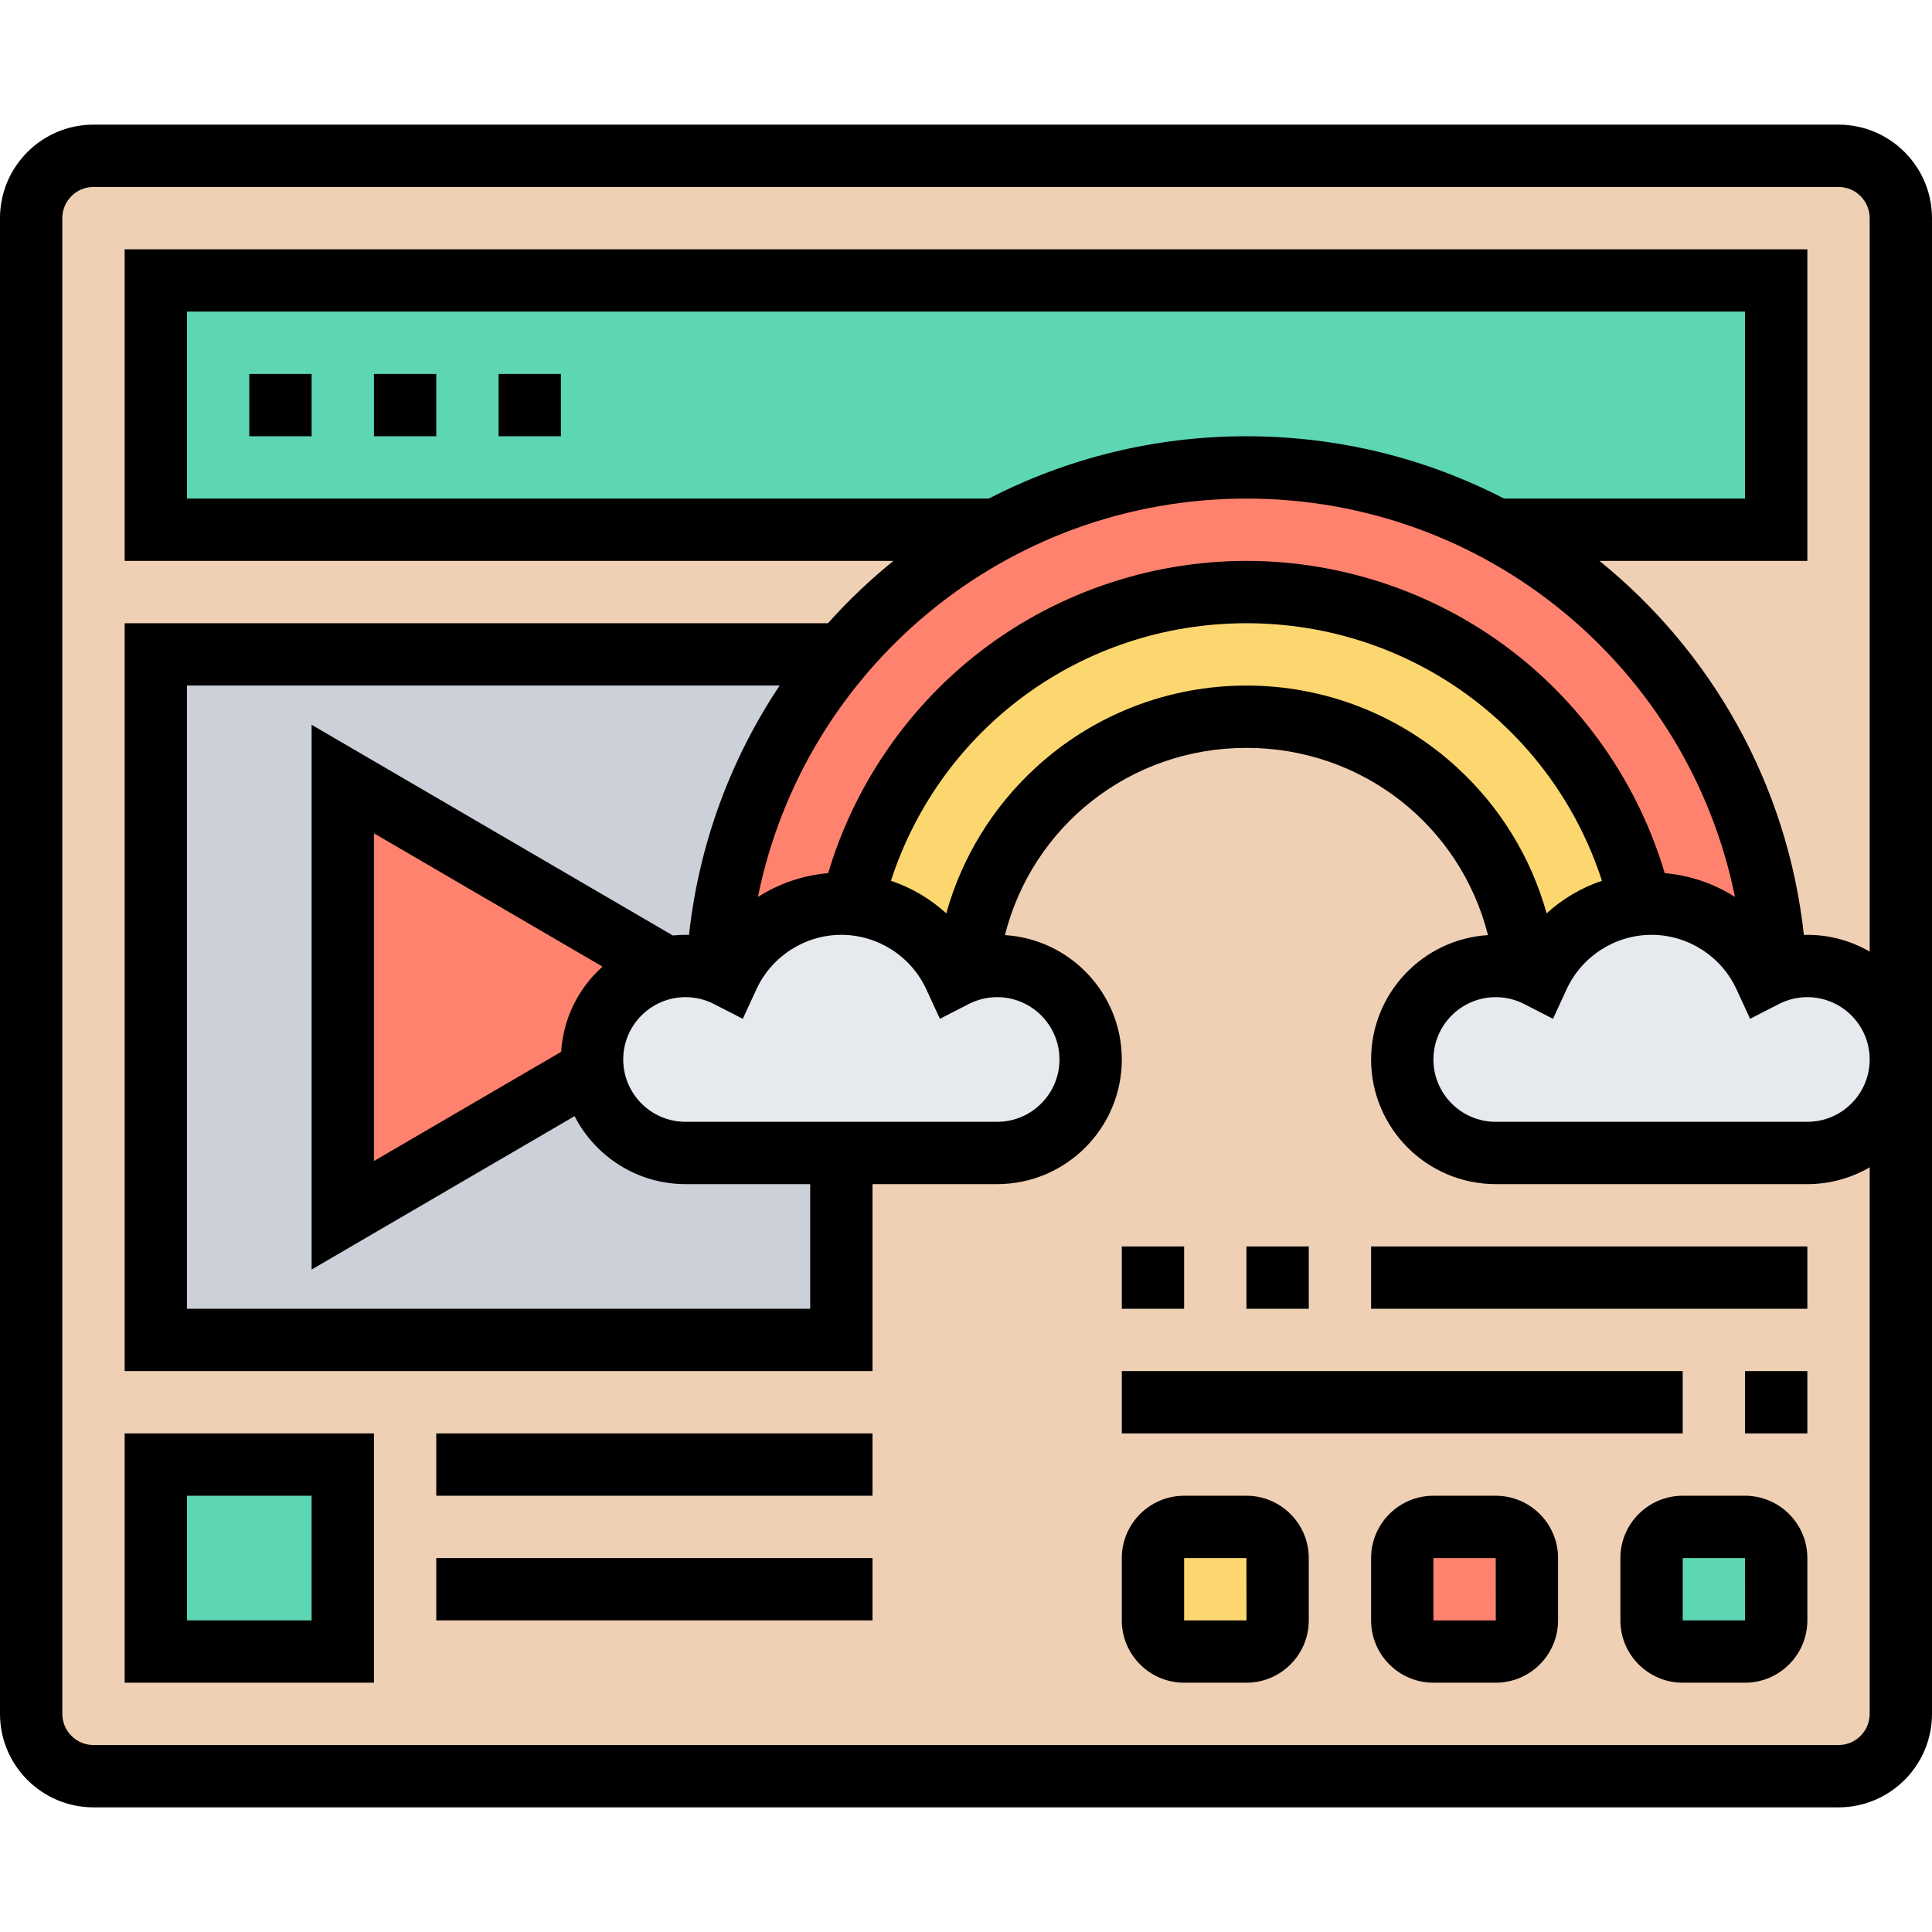 <?xml version="1.0" encoding="UTF-8"?> <svg xmlns="http://www.w3.org/2000/svg" id="Layer_30" height="512" viewBox="0 0 496 432" width="512"> <g> <g> <g> <path d="m24 8h448c8.837 0 16 7.163 16 16v384c0 8.837-7.163 16-16 16h-448c-8.837 0-16-7.163-16-16v-384c0-8.837 7.163-16 16-16z" fill="#f0d0b4"></path> </g> <g> <path d="m456 368v16c0 4.42-3.58 8-8 8h-16c-4.42 0-8-3.58-8-8v-16c0-4.42 3.58-8 8-8h16c4.42 0 8 3.58 8 8z" fill="#5cd6b3"></path> </g> <g> <path d="m392 368v16c0 4.42-3.58 8-8 8h-16c-4.42 0-8-3.58-8-8v-16c0-4.42 3.58-8 8-8h16c4.42 0 8 3.58 8 8z" fill="#ff826e"></path> </g> <g> <path d="m328 368v16c0 4.42-3.58 8-8 8h-16c-4.42 0-8-3.58-8-8v-16c0-4.42 3.58-8 8-8h16c4.42 0 8 3.58 8 8z" fill="#fcd770"></path> </g> <g> <path d="m40 344h48v48h-48z" fill="#5cd6b3"></path> </g> <g> <path d="m456 40v64h-71.93c-19.09-10.21-40.9-16-64.07-16s-44.98 5.79-64.07 16h-215.93v-64z" fill="#5cd6b3"></path> </g> <g> <path d="m40 136h176.3c-18.83 22.16-30.67 50.44-32.14 81.43-2.54-.93-5.29-1.43-8.16-1.43-1.67 0-3.3.17-4.87.5v-.01l-83.13-48.49v112l64.14-37.41c1.29 12.04 11.49 21.41 23.86 21.41h40v48h-176z" fill="#ccd1d9"></path> </g> <g> <path d="m171.13 216.49v.01c-10.92 2.25-19.13 11.92-19.13 23.5 0 .88.05 1.74.14 2.59l-64.14 37.41v-112z" fill="#ff826e"></path> </g> <g> <path d="m255.93 104c19.09-10.21 40.9-16 64.07-16s44.98 5.79 64.07 16c40.99 21.94 69.44 64.26 71.77 113.43-.95.34-1.88.74-2.77 1.2-5.06-10.99-16.17-18.63-29.07-18.63-.93 0-1.85.04-2.76.12-10.79-45.93-52.02-80.12-101.24-80.12-24.61 0-47.22 8.55-65.03 22.84-17.81 14.28-30.82 34.32-36.22 57.28-.91-.08-1.82-.12-2.75-.12-12.9 0-24.01 7.64-29.07 18.63-.89-.46-1.82-.86-2.77-1.2 1.47-30.99 13.31-59.27 32.14-81.43 3.06-3.6 6.31-7.04 9.72-10.31 8.9-8.51 18.96-15.83 29.91-21.69z" fill="#ff826e"></path> </g> <g> <path d="m421.24 200.12c-11.71 1-21.61 8.31-26.31 18.51-1.04-.53-2.12-.99-3.24-1.36-3.4-36.61-34.2-65.27-71.69-65.27-18.74 0-35.82 7.16-48.63 18.9s-21.36 28.06-23.06 46.36v.01c-1.12.37-2.2.83-3.24 1.36-4.7-10.2-14.61-17.52-26.32-18.51 5.4-22.96 18.41-43 36.22-57.28 17.81-14.29 40.42-22.84 65.03-22.84 49.22 0 90.45 34.19 101.24 80.12z" fill="#fcd770"></path> </g> <g> <path d="m464 216c13.25 0 24 10.75 24 24s-10.75 24-24 24h-80c-13.25 0-24-10.75-24-24s10.75-24 24-24c2.69 0 5.28.44 7.69 1.27 1.12.37 2.2.83 3.24 1.36 4.7-10.2 14.6-17.51 26.31-18.51.91-.08 1.83-.12 2.76-.12 12.9 0 24.01 7.64 29.07 18.63.89-.46 1.82-.86 2.77-1.2 2.54-.93 5.29-1.43 8.16-1.43z" fill="#e6e9ed"></path> </g> <g> <path d="m256 216c13.25 0 24 10.75 24 24s-10.75 24-24 24h-40-40c-12.37 0-22.57-9.37-23.86-21.41-.09-.85-.14-1.71-.14-2.59 0-11.58 8.21-21.25 19.13-23.5 1.57-.33 3.2-.5 4.87-.5 2.87 0 5.62.5 8.16 1.43.95.34 1.88.74 2.77 1.2 5.06-10.99 16.17-18.63 29.07-18.63.93 0 1.84.04 2.75.12 11.71.99 21.62 8.31 26.32 18.51 1.04-.53 2.12-.99 3.24-1.36 2.41-.83 5-1.27 7.69-1.27z" fill="#e6e9ed"></path> </g> </g> <g> <path d="m472 0h-448c-13.233 0-24 10.766-24 24v384c0 13.233 10.767 24 24 24h448c13.233 0 24-10.767 24-24v-384c0-13.234-10.767-24-24-24zm0 416h-448c-4.411 0-8-3.589-8-8v-384c0-4.411 3.589-8 8-8h448c4.411 0 8 3.589 8 8v188.305c-4.711-2.732-10.174-4.305-16-4.305-.295 0-.59.018-.885.026-4.268-38.865-23.84-72.854-52.482-96.026h53.367v-80h-432v80h197.367c-6.024 4.873-11.646 10.225-16.81 16h-180.557v192h192v-48h32c17.645 0 32-14.355 32-32 0-16.975-13.288-30.899-30.008-31.932 7.072-27.999 32.173-48.068 62.008-48.068 29.834 0 54.936 20.069 62.007 48.068-16.719 1.033-30.007 14.957-30.007 31.932 0 17.645 14.355 32 32 32h80c5.826 0 11.289-1.573 16-4.305v140.305c0 4.411-3.589 8-8 8zm-152-336c-23.82 0-46.315 5.767-66.137 16h-205.863v-48h400v48h-61.863c-19.822-10.233-42.317-16-66.137-16zm0 16c61.763 0 113.516 43.572 125.42 102.268-5.371-3.412-11.543-5.55-18.038-6.106-6.452-21.724-19.535-41.279-37.343-55.566-19.769-15.861-44.643-24.596-70.039-24.596s-50.27 8.735-70.04 24.597c-17.806 14.286-30.89 33.842-37.341 55.565-6.495.556-12.667 2.694-18.038 6.106 11.903-58.696 63.656-102.268 125.419-102.268zm-143.115 112.026c-.295-.008-.59-.026-.885-.026-1.103 0-2.193.056-3.268.166l-92.732-54.094v139.857l67.512-39.382c5.307 10.349 16.08 17.453 28.488 17.453h32v32h-160v-160h152.16c-12.465 18.664-20.686 40.447-23.275 64.026zm-32.819 30.007-48.066 28.038v-84.143l58.683 34.232c-6.093 5.454-10.088 13.202-10.617 21.873zm31.934 17.967c-8.822 0-16-7.178-16-16s7.178-16 16-16c2.559 0 5.007.59 7.277 1.753l7.425 3.806 3.49-7.578c3.912-8.493 12.472-13.981 21.808-13.981s17.896 5.488 21.808 13.98l3.49 7.578 7.425-3.806c2.27-1.162 4.718-1.752 7.277-1.752 8.822 0 16 7.178 16 16s-7.178 16-16 16zm66.938-53.518c-4.1-3.732-8.938-6.589-14.204-8.368 12.766-39.309 49.21-66.114 91.266-66.114s78.5 26.805 91.266 66.114c-5.266 1.78-10.105 4.636-14.205 8.369-3.981-14.291-11.893-27.273-23.024-37.474-14.782-13.549-33.973-21.009-54.037-21.009-20.063 0-39.254 7.46-54.036 21.007-11.132 10.201-19.044 23.184-23.026 37.475zm141.062 21.518c2.559 0 5.007.59 7.277 1.753l7.425 3.806 3.49-7.578c3.912-8.493 12.472-13.981 21.808-13.981s17.896 5.488 21.808 13.98l3.49 7.578 7.425-3.806c2.27-1.162 4.718-1.752 7.277-1.752 8.822 0 16 7.178 16 16s-7.178 16-16 16h-80c-8.822 0-16-7.178-16-16s7.178-16 16-16z"></path> <path d="m128 64h16v16h-16z"></path> <path d="m64 64h16v16h-16z"></path> <path d="m96 64h16v16h-16z"></path> <path d="m320 352h-16c-8.822 0-16 7.178-16 16v16c0 8.822 7.178 16 16 16h16c8.822 0 16-7.178 16-16v-16c0-8.822-7.178-16-16-16zm0 32h-16v-16h16l.01 16s-.003 0-.01 0z"></path> <path d="m384 352h-16c-8.822 0-16 7.178-16 16v16c0 8.822 7.178 16 16 16h16c8.822 0 16-7.178 16-16v-16c0-8.822-7.178-16-16-16zm0 32h-16v-16h16l.01 16s-.003 0-.01 0z"></path> <path d="m448 352h-16c-8.822 0-16 7.178-16 16v16c0 8.822 7.178 16 16 16h16c8.822 0 16-7.178 16-16v-16c0-8.822-7.178-16-16-16zm0 32h-16v-16h16l.01 16s-.003 0-.01 0z"></path> <path d="m448 320h16v16h-16z"></path> <path d="m288 320h144v16h-144z"></path> <path d="m320 288h16v16h-16z"></path> <path d="m288 288h16v16h-16z"></path> <path d="m352 288h112v16h-112z"></path> <path d="m32 400h64v-64h-64zm16-48h32v32h-32z"></path> <path d="m112 336h112v16h-112z"></path> <path d="m112 368h112v16h-112z"></path> </g> </g> </svg> 